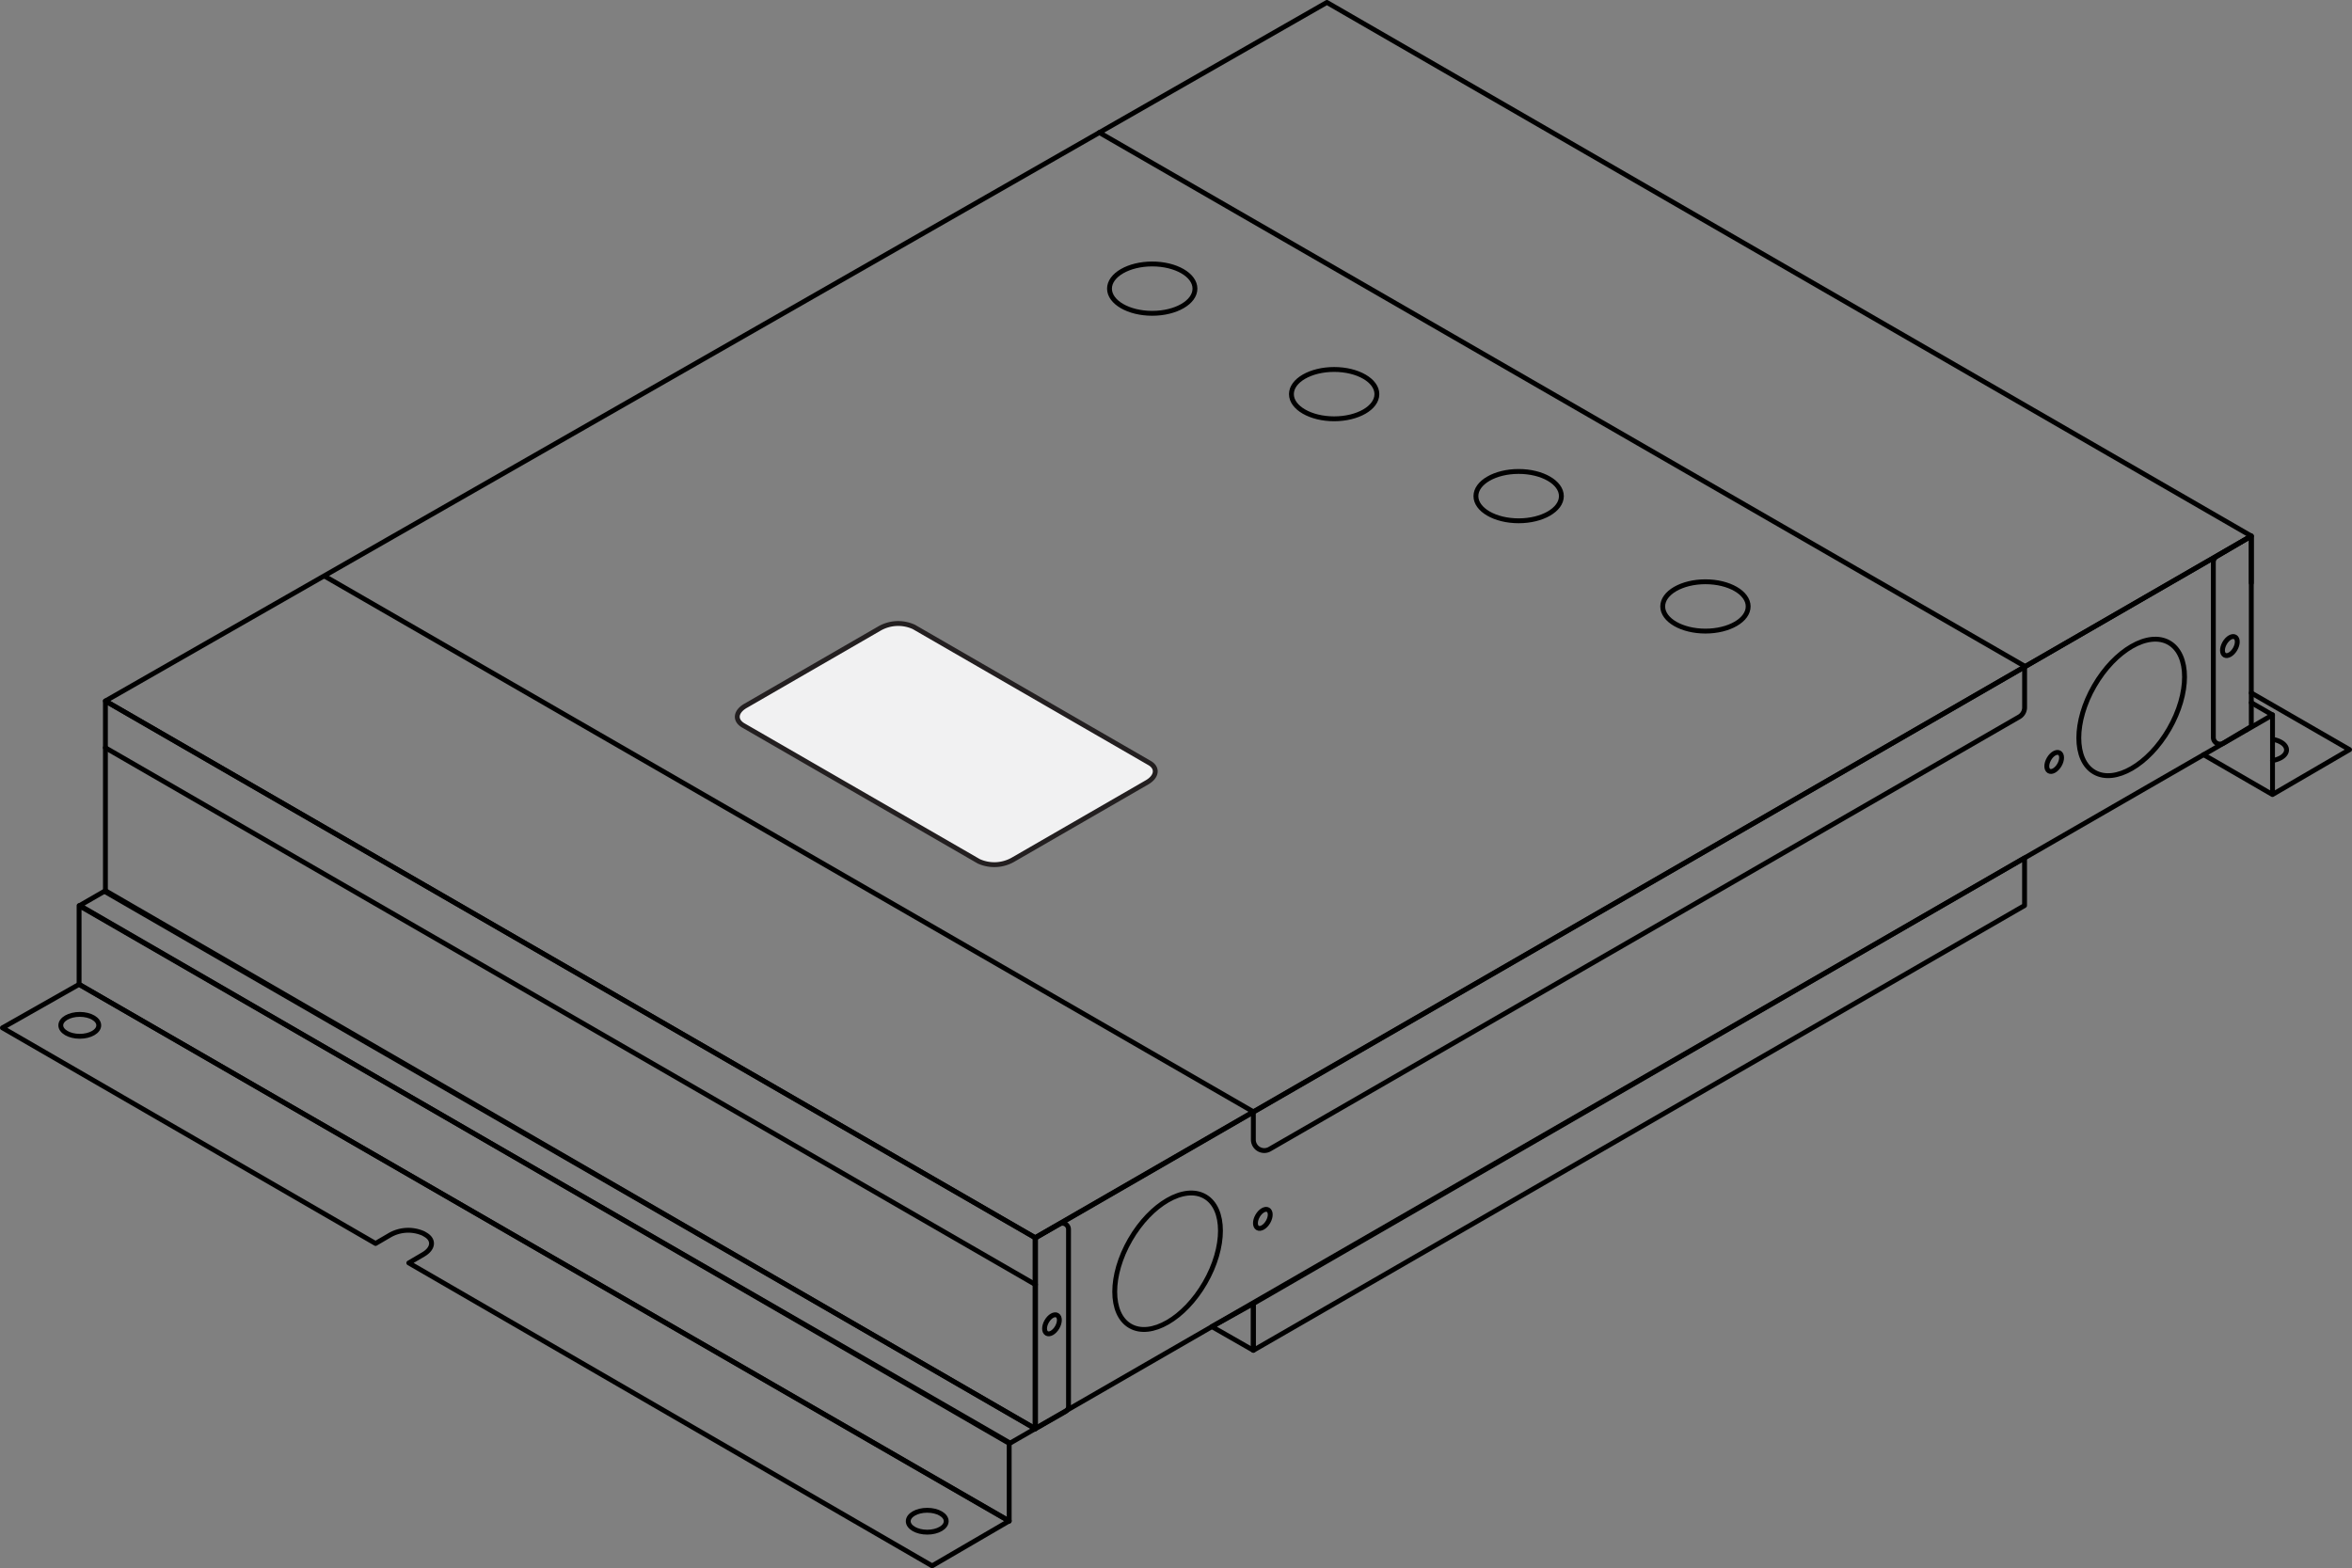 <svg xmlns="http://www.w3.org/2000/svg" viewBox="0 0 483.27 322.3"><rect x="0" y="0" width="483.27" height="322.3" fill="#808080" stroke="none"/><defs><style>.cls-1{fill:none;stroke:#000;stroke-linecap:round;stroke-linejoin:round;}.cls-2{fill:#f1f1f2;stroke:#231f20;stroke-miterlimit:10;}</style></defs><title>ill-d400-ec4</title><g id="Layer_2" data-name="Layer 2"><g id="Layer_1-2" data-name="Layer 1"><polygon class="cls-1" points="21.66 144.06 212.76 254.4 462.58 110.16 272.64 0.5 21.66 144.06"/><polygon class="cls-1" points="212.76 293.62 21.66 183.29 21.66 144.06 212.76 254.4 212.76 293.62"/><polyline class="cls-1" points="212.68 264 212.68 254.36 462.58 110.16 462.58 119.8"/><ellipse class="cls-1" cx="239.91" cy="259.2" rx="15.36" ry="8.87" transform="translate(-104.52 337.37) rotate(-60)"/><ellipse class="cls-1" cx="438" cy="145.39" rx="15.36" ry="8.87" transform="translate(93.09 452.01) rotate(-60)"/><ellipse class="cls-1" cx="259.48" cy="250.5" rx="2.15" ry="1.24" transform="translate(-87.2 349.96) rotate(-60)"/><ellipse class="cls-1" cx="422.08" cy="156.6" rx="2.15" ry="1.24" transform="translate(75.42 443.82) rotate(-60)"/><ellipse class="cls-1" cx="458.18" cy="132.78" rx="2.15" ry="1.24" transform="translate(114.1 463.18) rotate(-60)"/><line class="cls-1" x1="212.76" y1="264" x2="21.65" y2="153.67"/><polygon class="cls-1" points="16.25 202.3 207.36 312.63 207.36 296.46 16.25 186.12 16.25 202.3"/><line class="cls-1" x1="466.94" y1="163.08" x2="466.94" y2="146.9"/><polygon class="cls-1" points="16.39 186.09 21.66 183.05 212.68 293.62 207.41 296.66 16.39 186.09"/><polyline class="cls-1" points="462.58 144.41 466.94 146.93 461.68 149.97"/><polyline class="cls-1" points="462.58 142.41 482.77 154.06 466.93 163.29 452.78 155.1"/><path class="cls-1" d="M84,259.55l3-1.76c2-1.17,2.24-2.94.49-4l-.47-.28a7.63,7.63,0,0,0-6.85.29l-3,1.75h0L.5,211.23l15.75-8.93L207.36,312.57l-15.83,9.23L84,259.55Z"/><polyline class="cls-1" points="461.58 150.02 212.68 293.6 212.68 264"/><path class="cls-1" d="M66.82,118.48l190.71,110v5.74a2.24,2.24,0,0,0,3.35,1.94l154-88.83a2.25,2.25,0,0,0,1.12-1.94v-8.49L225.88,27.24"/><polygon class="cls-1" points="415.99 176.32 415.99 186.1 257.53 277.51 257.53 267.9 415.99 176.32"/><ellipse class="cls-1" cx="190.52" cy="312.63" rx="3.9" ry="2.25"/><path class="cls-1" d="M466.94,156.29a5,5,0,0,0,1.74-.58c1.52-.88,1.52-2.31,0-3.18a4.77,4.77,0,0,0-1.59-.56"/><ellipse class="cls-1" cx="16.39" cy="210.72" rx="3.9" ry="2.25"/><path class="cls-1" d="M462.58,110.16v39.13l-5.75,3.45a1.37,1.37,0,0,1-2.05-1.19v-36a1.37,1.37,0,0,1,.69-1.19Z"/><ellipse class="cls-1" cx="216.15" cy="272.17" rx="2.15" ry="1.24" transform="translate(-127.63 323.27) rotate(-60)"/><path class="cls-1" d="M219.55,252.66V289a1.25,1.25,0,0,1-.63,1.09l-6.18,3.54V254.4l4.93-2.83A1.25,1.25,0,0,1,219.55,252.66Z"/><ellipse class="cls-1" cx="350.42" cy="124.63" rx="8.78" ry="5.07"/><ellipse class="cls-1" cx="312.04" cy="101.96" rx="8.78" ry="5.07"/><ellipse class="cls-1" cx="274.13" cy="81" rx="8.78" ry="5.07"/><ellipse class="cls-1" cx="236.75" cy="59.32" rx="8.78" ry="5.07"/><path class="cls-2" d="M152.7,149.07,201.09,177a7.73,7.73,0,0,0,7-.29l27.58-15.92c2.06-1.19,2.28-3,.5-4l-48.4-27.95a7.73,7.73,0,0,0-7,.29L153.2,145.05C151.14,146.24,150.91,148,152.7,149.07Z"/><polygon class="cls-1" points="257.53 277.51 249.01 272.64 257.53 267.9 257.53 277.51"/></g></g></svg>